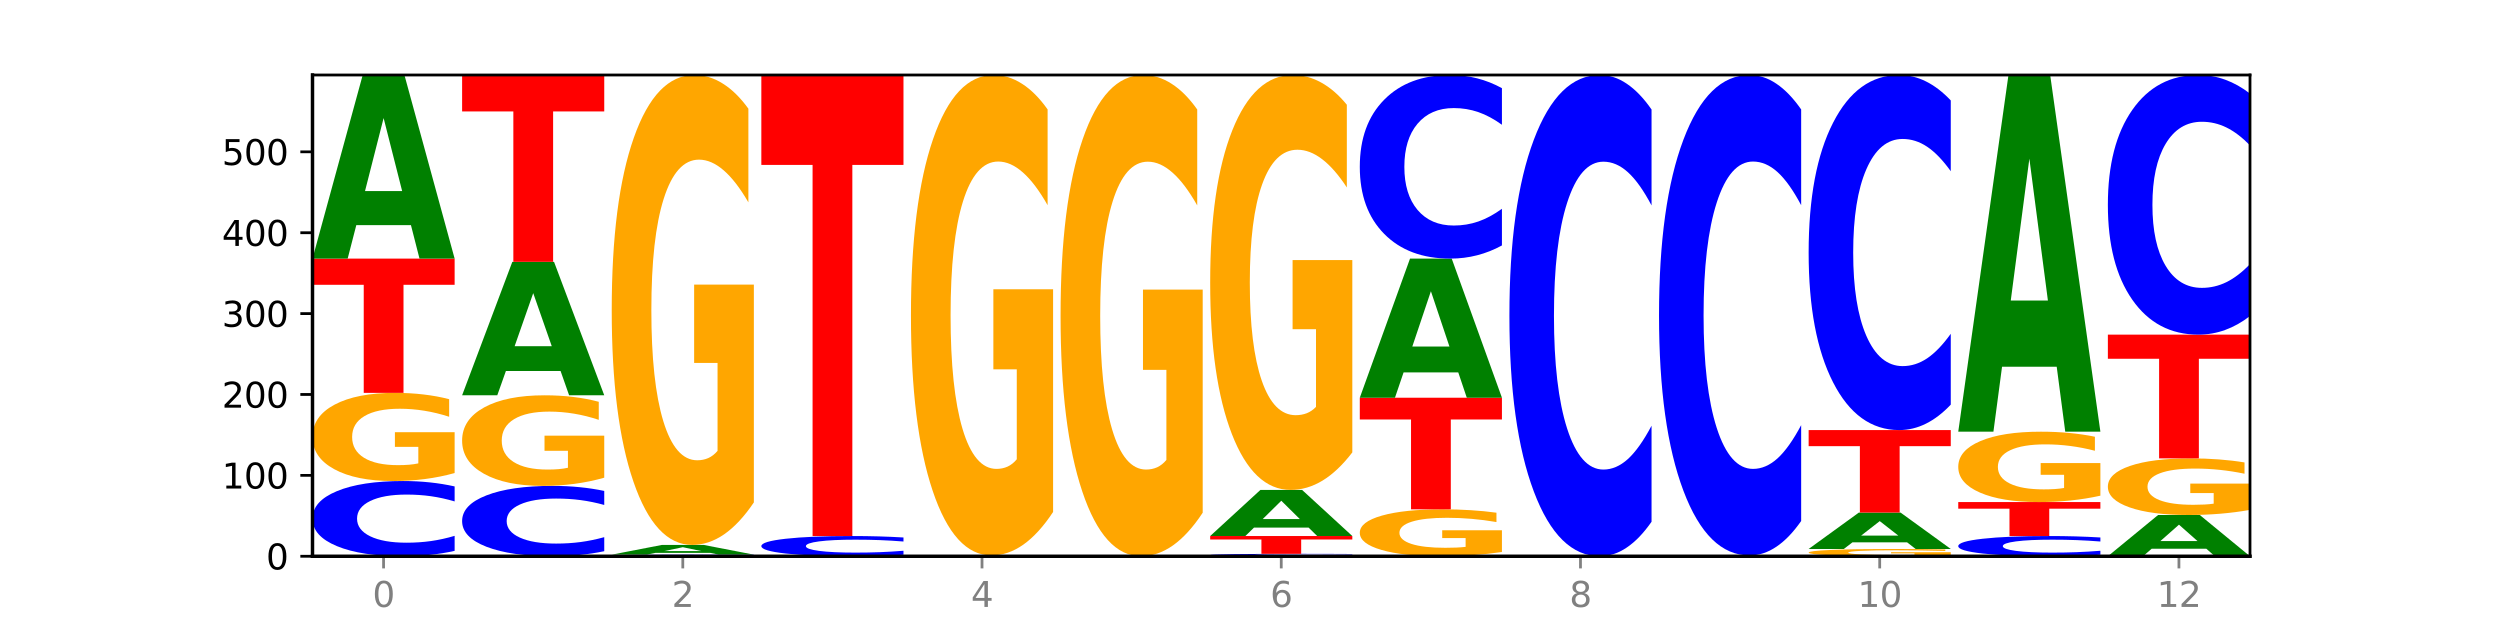 <?xml version="1.0" encoding="utf-8" standalone="no"?>
<!DOCTYPE svg PUBLIC "-//W3C//DTD SVG 1.1//EN"
  "http://www.w3.org/Graphics/SVG/1.1/DTD/svg11.dtd">
<svg xmlns:xlink="http://www.w3.org/1999/xlink" width="720pt" height="180pt" viewBox="0 0 720 180" xmlns="http://www.w3.org/2000/svg" version="1.1">
 <defs>
  <style type="text/css">*{stroke-linejoin: round; stroke-linecap: butt}</style>
 </defs>
 <g id="figure_1">
  <g id="patch_1">
   <path d="M 0 180 
L 720 180 
L 720 0 
L 0 0 
z
" style="fill: #ffffff"/>
  </g>
  <g id="axes_1">
   <g id="patch_2">
    <path d="M 90 160.2 
L 648 160.2 
L 648 21.6 
L 90 21.6 
z
" style="fill: #ffffff"/>
   </g>
   <g id="line2d_1">
    <path d="M 90 160.2 
L 648 160.2 
" clip-path="url(#p7c829b3f1b)" style="fill: none; stroke: #000000; stroke-width: 0.5; stroke-linecap: square"/>
   </g>
   <g id="patch_3">
    <path d="M 130.934 158.647 
Q 127.51 159.417 123.808 159.806 
Q 120.105 160.2 116.073 160.2 
Q 104.047 160.2 97.024 157.282 
Q 90 154.365 90 149.375 
Q 90 144.367 97.024 141.454 
Q 104.047 138.536 116.073 138.536 
Q 120.105 138.536 123.808 138.93 
Q 127.51 139.32 130.934 140.089 
L 130.934 144.408 
Q 127.479 143.387 124.127 142.913 
Q 120.776 142.439 117.073 142.439 
Q 110.431 142.439 106.625 144.287 
Q 102.83 146.131 102.83 149.375 
Q 102.83 152.606 106.625 154.454 
Q 110.431 156.298 117.073 156.298 
Q 120.776 156.298 124.127 155.823 
Q 127.479 155.345 130.934 154.324 
L 130.934 158.647 
z
" clip-path="url(#p7c829b3f1b)" style="fill: #0000ff"/>
   </g>
   <g id="patch_4">
    <path d="M 130.934 136.239 
Q 126.806 137.388 122.366 137.965 
Q 117.926 138.536 113.192 138.536 
Q 102.495 138.536 96.247 135.117 
Q 90 131.697 90 125.849 
Q 90 119.933 96.358 116.539 
Q 102.724 113.146 113.797 113.146 
Q 118.063 113.146 121.971 113.607 
Q 125.889 114.064 129.356 114.966 
L 129.356 120.027 
Q 125.779 118.868 122.237 118.296 
Q 118.696 117.719 115.137 117.719 
Q 108.55 117.719 104.981 119.828 
Q 101.412 121.931 101.412 125.849 
Q 101.412 129.73 104.853 131.849 
Q 108.293 133.963 114.623 133.963 
Q 116.348 133.963 117.825 133.842 
Q 119.302 133.716 120.476 133.454 
L 120.476 128.702 
L 113.733 128.702 
L 113.733 124.47 
L 130.934 124.47 
L 130.934 136.239 
z
" clip-path="url(#p7c829b3f1b)" style="fill: #ffa600"/>
   </g>
   <g id="patch_5">
    <path d="M 90 74.478 
L 130.934 74.478 
L 130.934 82.019 
L 116.208 82.019 
L 116.208 113.146 
L 104.755 113.146 
L 104.755 82.019 
L 90 82.019 
L 90 74.478 
z
" clip-path="url(#p7c829b3f1b)" style="fill: #ff0000"/>
   </g>
   <g id="patch_6">
    <path d="M 118.355 64.845 
L 102.613 64.845 
L 100.127 74.478 
L 90 74.478 
L 104.462 21.6 
L 116.472 21.6 
L 130.934 74.478 
L 120.816 74.478 
L 118.355 64.845 
z
M 105.123 55.031 
L 115.819 55.031 
L 110.48 33.998 
L 105.123 55.031 
z
" clip-path="url(#p7c829b3f1b)" style="fill: #008000"/>
   </g>
   <g id="patch_7">
    <path d="M 174.023 158.747 
Q 170.599 159.467 166.897 159.832 
Q 163.194 160.2 159.161 160.2 
Q 147.136 160.2 140.112 157.471 
Q 133.089 154.741 133.089 150.073 
Q 133.089 145.389 140.112 142.664 
Q 147.136 139.934 159.161 139.934 
Q 163.194 139.934 166.897 140.303 
Q 170.599 140.667 174.023 141.387 
L 174.023 145.427 
Q 170.568 144.472 167.216 144.028 
Q 163.864 143.585 160.162 143.585 
Q 153.52 143.585 149.714 145.314 
Q 145.919 147.038 145.919 150.073 
Q 145.919 153.096 149.714 154.825 
Q 153.52 156.55 160.162 156.55 
Q 163.864 156.55 167.216 156.106 
Q 170.568 155.658 174.023 154.703 
L 174.023 158.747 
z
" clip-path="url(#p7c829b3f1b)" style="fill: #0000ff"/>
   </g>
   <g id="patch_8">
    <path d="M 174.023 137.574 
Q 169.895 138.754 165.455 139.347 
Q 161.014 139.934 156.281 139.934 
Q 145.584 139.934 139.336 136.42 
Q 133.089 132.907 133.089 126.897 
Q 133.089 120.818 139.446 117.332 
Q 145.813 113.845 156.886 113.845 
Q 161.152 113.845 165.06 114.319 
Q 168.977 114.788 172.445 115.715 
L 172.445 120.915 
Q 168.867 119.724 165.326 119.137 
Q 161.785 118.544 158.226 118.544 
Q 151.639 118.544 148.07 120.711 
Q 144.501 122.872 144.501 126.897 
Q 144.501 130.886 147.941 133.063 
Q 151.382 135.235 157.712 135.235 
Q 159.437 135.235 160.914 135.111 
Q 162.391 134.981 163.565 134.712 
L 163.565 129.829 
L 156.822 129.829 
L 156.822 125.48 
L 174.023 125.48 
L 174.023 137.574 
z
" clip-path="url(#p7c829b3f1b)" style="fill: #ffa600"/>
   </g>
   <g id="patch_9">
    <path d="M 161.444 106.843 
L 145.701 106.843 
L 143.216 113.845 
L 133.089 113.845 
L 147.551 75.409 
L 159.561 75.409 
L 174.023 113.845 
L 163.905 113.845 
L 161.444 106.843 
z
M 148.212 99.709 
L 158.908 99.709 
L 153.569 84.421 
L 148.212 99.709 
z
" clip-path="url(#p7c829b3f1b)" style="fill: #008000"/>
   </g>
   <g id="patch_10">
    <path d="M 133.089 21.6 
L 174.023 21.6 
L 174.023 32.094 
L 159.296 32.094 
L 159.296 75.409 
L 147.844 75.409 
L 147.844 32.094 
L 133.089 32.094 
L 133.089 21.6 
z
" clip-path="url(#p7c829b3f1b)" style="fill: #ff0000"/>
   </g>
   <g id="patch_11">
    <path d="M 217.112 160.167 
Q 213.688 160.183 209.985 160.192 
Q 206.283 160.2 202.25 160.2 
Q 190.225 160.2 183.201 160.137 
Q 176.178 160.075 176.178 159.967 
Q 176.178 159.86 183.201 159.797 
Q 190.225 159.734 202.25 159.734 
Q 206.283 159.734 209.985 159.743 
Q 213.688 159.751 217.112 159.768 
L 217.112 159.86 
Q 213.657 159.838 210.305 159.828 
Q 206.953 159.818 203.251 159.818 
Q 196.609 159.818 192.803 159.858 
Q 189.008 159.897 189.008 159.967 
Q 189.008 160.037 192.803 160.076 
Q 196.609 160.116 203.251 160.116 
Q 206.953 160.116 210.305 160.106 
Q 213.657 160.096 217.112 160.074 
L 217.112 160.167 
z
" clip-path="url(#p7c829b3f1b)" style="fill: #0000ff"/>
   </g>
   <g id="patch_12">
    <path d="M 204.533 159.225 
L 188.79 159.225 
L 186.304 159.734 
L 176.178 159.734 
L 190.64 156.939 
L 202.65 156.939 
L 217.112 159.734 
L 206.993 159.734 
L 204.533 159.225 
z
M 191.301 158.706 
L 201.997 158.706 
L 196.657 157.594 
L 191.301 158.706 
z
" clip-path="url(#p7c829b3f1b)" style="fill: #008000"/>
   </g>
   <g id="patch_13">
    <path d="M 217.112 144.694 
Q 212.984 150.816 208.543 153.892 
Q 204.103 156.939 199.369 156.939 
Q 188.673 156.939 182.425 138.711 
Q 176.178 120.483 176.178 89.311 
Q 176.178 57.776 182.535 39.688 
Q 188.902 21.6 199.975 21.6 
Q 204.241 21.6 208.149 24.06 
Q 212.066 26.492 215.534 31.301 
L 215.534 58.279 
Q 211.956 52.101 208.415 49.054 
Q 204.874 45.978 201.314 45.978 
Q 194.727 45.978 191.159 57.217 
Q 187.59 68.428 187.59 89.311 
Q 187.59 109.999 191.03 121.294 
Q 194.471 132.561 200.801 132.561 
Q 202.525 132.561 204.002 131.917 
Q 205.479 131.247 206.654 129.849 
L 206.654 104.52 
L 199.911 104.52 
L 199.911 81.959 
L 217.112 81.959 
L 217.112 144.694 
z
" clip-path="url(#p7c829b3f1b)" style="fill: #ffa600"/>
   </g>
   <g id="patch_14">
    <path d="M 260.201 159.783 
Q 256.777 159.989 253.074 160.094 
Q 249.372 160.2 245.339 160.2 
Q 233.313 160.2 226.29 159.416 
Q 219.266 158.631 219.266 157.29 
Q 219.266 155.944 226.29 155.161 
Q 233.313 154.376 245.339 154.376 
Q 249.372 154.376 253.074 154.482 
Q 256.777 154.587 260.201 154.794 
L 260.201 155.955 
Q 256.746 155.68 253.394 155.553 
Q 250.042 155.425 246.339 155.425 
Q 239.697 155.425 235.892 155.922 
Q 232.096 156.418 232.096 157.29 
Q 232.096 158.159 235.892 158.655 
Q 239.697 159.151 246.339 159.151 
Q 250.042 159.151 253.394 159.024 
Q 256.746 158.895 260.201 158.621 
L 260.201 159.783 
z
" clip-path="url(#p7c829b3f1b)" style="fill: #0000ff"/>
   </g>
   <g id="patch_15">
    <path d="M 219.266 21.6 
L 260.201 21.6 
L 260.201 47.495 
L 245.474 47.495 
L 245.474 154.376 
L 234.022 154.376 
L 234.022 47.495 
L 219.266 47.495 
L 219.266 21.6 
z
" clip-path="url(#p7c829b3f1b)" style="fill: #ff0000"/>
   </g>
   <g id="patch_16">
    <path d="M 290.71 160.158 
L 274.968 160.158 
L 272.482 160.2 
L 262.355 160.2 
L 276.817 159.967 
L 288.827 159.967 
L 303.29 160.2 
L 293.171 160.2 
L 290.71 160.158 
z
M 277.479 160.114 
L 288.175 160.114 
L 282.835 160.022 
L 277.479 160.114 
z
" clip-path="url(#p7c829b3f1b)" style="fill: #008000"/>
   </g>
   <g id="patch_17">
    <path d="M 303.29 147.448 
Q 299.161 153.708 294.721 156.852 
Q 290.281 159.967 285.547 159.967 
Q 274.85 159.967 268.603 141.331 
Q 262.355 122.696 262.355 90.826 
Q 262.355 58.586 268.713 40.093 
Q 275.08 21.6 286.153 21.6 
Q 290.418 21.6 294.327 24.115 
Q 298.244 26.602 301.712 31.518 
L 301.712 59.1 
Q 298.134 52.783 294.593 49.668 
Q 291.051 46.524 287.492 46.524 
Q 280.905 46.524 277.336 58.014 
Q 273.768 69.475 273.768 90.826 
Q 273.768 111.977 277.208 123.525 
Q 280.648 135.043 286.978 135.043 
Q 288.703 135.043 290.18 134.386 
Q 291.657 133.7 292.831 132.271 
L 292.831 106.375 
L 286.088 106.375 
L 286.088 83.309 
L 303.29 83.309 
L 303.29 147.448 
z
" clip-path="url(#p7c829b3f1b)" style="fill: #ffa600"/>
   </g>
   <g id="patch_18">
    <path d="M 346.378 147.66 
Q 342.25 153.93 337.81 157.079 
Q 333.37 160.2 328.636 160.2 
Q 317.939 160.2 311.692 141.533 
Q 305.444 122.866 305.444 90.943 
Q 305.444 58.648 311.802 40.124 
Q 318.168 21.6 329.241 21.6 
Q 333.507 21.6 337.415 24.119 
Q 341.333 26.61 344.8 31.535 
L 344.8 59.163 
Q 341.223 52.836 337.681 49.715 
Q 334.14 46.566 330.581 46.566 
Q 323.994 46.566 320.425 58.075 
Q 316.856 69.556 316.856 90.943 
Q 316.856 112.129 320.297 123.696 
Q 323.737 135.234 330.067 135.234 
Q 331.792 135.234 333.269 134.576 
Q 334.746 133.889 335.92 132.457 
L 335.92 106.518 
L 329.177 106.518 
L 329.177 83.413 
L 346.378 83.413 
L 346.378 147.66 
z
" clip-path="url(#p7c829b3f1b)" style="fill: #ffa600"/>
   </g>
   <g id="patch_19">
    <path d="M 389.467 160.15 
Q 386.043 160.175 382.341 160.187 
Q 378.638 160.2 374.605 160.2 
Q 362.58 160.2 355.556 160.106 
Q 348.533 160.012 348.533 159.851 
Q 348.533 159.689 355.556 159.595 
Q 362.58 159.501 374.605 159.501 
Q 378.638 159.501 382.341 159.514 
Q 386.043 159.526 389.467 159.551 
L 389.467 159.691 
Q 386.012 159.658 382.66 159.642 
Q 379.308 159.627 375.606 159.627 
Q 368.964 159.627 365.158 159.687 
Q 361.363 159.746 361.363 159.851 
Q 361.363 159.955 365.158 160.015 
Q 368.964 160.074 375.606 160.074 
Q 379.308 160.074 382.66 160.059 
Q 386.012 160.043 389.467 160.01 
L 389.467 160.15 
z
" clip-path="url(#p7c829b3f1b)" style="fill: #0000ff"/>
   </g>
   <g id="patch_20">
    <path d="M 348.533 154.376 
L 389.467 154.376 
L 389.467 155.376 
L 374.74 155.376 
L 374.74 159.501 
L 363.288 159.501 
L 363.288 155.376 
L 348.533 155.376 
L 348.533 154.376 
z
" clip-path="url(#p7c829b3f1b)" style="fill: #ff0000"/>
   </g>
   <g id="patch_21">
    <path d="M 376.888 151.958 
L 361.145 151.958 
L 358.66 154.376 
L 348.533 154.376 
L 362.995 141.099 
L 375.005 141.099 
L 389.467 154.376 
L 379.349 154.376 
L 376.888 151.958 
z
M 363.656 149.493 
L 374.352 149.493 
L 369.013 144.212 
L 363.656 149.493 
z
" clip-path="url(#p7c829b3f1b)" style="fill: #008000"/>
   </g>
   <g id="patch_22">
    <path d="M 389.467 130.287 
Q 385.339 135.693 380.899 138.408 
Q 376.458 141.099 371.725 141.099 
Q 361.028 141.099 354.78 125.004 
Q 348.533 108.91 348.533 81.386 
Q 348.533 53.542 354.89 37.571 
Q 361.257 21.6 372.33 21.6 
Q 376.596 21.6 380.504 23.772 
Q 384.421 25.92 387.889 30.166 
L 387.889 53.986 
Q 384.311 48.531 380.77 45.84 
Q 377.229 43.125 373.67 43.125 
Q 367.083 43.125 363.514 53.048 
Q 359.945 62.947 359.945 81.386 
Q 359.945 99.653 363.386 109.626 
Q 366.826 119.574 373.156 119.574 
Q 374.881 119.574 376.358 119.006 
Q 377.835 118.414 379.009 117.179 
L 379.009 94.815 
L 372.266 94.815 
L 372.266 74.894 
L 389.467 74.894 
L 389.467 130.287 
z
" clip-path="url(#p7c829b3f1b)" style="fill: #ffa600"/>
   </g>
   <g id="patch_23">
    <path d="M 432.556 158.978 
Q 428.428 159.589 423.987 159.896 
Q 419.547 160.2 414.813 160.2 
Q 404.117 160.2 397.869 158.38 
Q 391.622 156.561 391.622 153.449 
Q 391.622 150.301 397.979 148.495 
Q 404.346 146.689 415.419 146.689 
Q 419.685 146.689 423.593 146.935 
Q 427.51 147.178 430.978 147.658 
L 430.978 150.351 
Q 427.4 149.734 423.859 149.43 
Q 420.318 149.123 416.758 149.123 
Q 410.171 149.123 406.603 150.245 
Q 403.034 151.364 403.034 153.449 
Q 403.034 155.514 406.474 156.642 
Q 409.915 157.766 416.245 157.766 
Q 417.969 157.766 419.446 157.702 
Q 420.923 157.635 422.098 157.496 
L 422.098 154.967 
L 415.355 154.967 
L 415.355 152.715 
L 432.556 152.715 
L 432.556 158.978 
z
" clip-path="url(#p7c829b3f1b)" style="fill: #ffa600"/>
   </g>
   <g id="patch_24">
    <path d="M 391.622 114.544 
L 432.556 114.544 
L 432.556 120.813 
L 417.829 120.813 
L 417.829 146.689 
L 406.377 146.689 
L 406.377 120.813 
L 391.622 120.813 
L 391.622 114.544 
z
" clip-path="url(#p7c829b3f1b)" style="fill: #ff0000"/>
   </g>
   <g id="patch_25">
    <path d="M 419.977 107.245 
L 404.234 107.245 
L 401.749 114.544 
L 391.622 114.544 
L 406.084 74.478 
L 418.094 74.478 
L 432.556 114.544 
L 422.437 114.544 
L 419.977 107.245 
z
M 406.745 99.809 
L 417.441 99.809 
L 412.101 83.872 
L 406.745 99.809 
z
" clip-path="url(#p7c829b3f1b)" style="fill: #008000"/>
   </g>
   <g id="patch_26">
    <path d="M 432.556 70.687 
Q 429.132 72.566 425.429 73.516 
Q 421.727 74.478 417.694 74.478 
Q 405.669 74.478 398.645 67.356 
Q 391.622 60.234 391.622 48.055 
Q 391.622 35.833 398.645 28.722 
Q 405.669 21.6 417.694 21.6 
Q 421.727 21.6 425.429 22.561 
Q 429.132 23.512 432.556 25.39 
L 432.556 35.931 
Q 429.101 33.44 425.749 32.283 
Q 422.397 31.125 418.695 31.125 
Q 412.053 31.125 408.247 35.636 
Q 404.452 40.136 404.452 48.055 
Q 404.452 55.942 408.247 60.453 
Q 412.053 64.953 418.695 64.953 
Q 422.397 64.953 425.749 63.795 
Q 429.101 62.626 432.556 60.136 
L 432.556 70.687 
z
" clip-path="url(#p7c829b3f1b)" style="fill: #0000ff"/>
   </g>
   <g id="patch_27">
    <path d="M 475.645 150.265 
Q 472.221 155.19 468.518 157.681 
Q 464.816 160.2 460.783 160.2 
Q 448.757 160.2 441.734 141.533 
Q 434.71 122.866 434.71 90.943 
Q 434.71 58.905 441.734 40.267 
Q 448.757 21.6 460.783 21.6 
Q 464.816 21.6 468.518 24.119 
Q 472.221 26.61 475.645 31.535 
L 475.645 59.163 
Q 472.19 52.635 468.838 49.601 
Q 465.486 46.566 461.783 46.566 
Q 455.142 46.566 451.336 58.39 
Q 447.54 70.186 447.54 90.943 
Q 447.54 111.614 451.336 123.439 
Q 455.142 135.234 461.783 135.234 
Q 465.486 135.234 468.838 132.199 
Q 472.19 129.136 475.645 122.608 
L 475.645 150.265 
z
" clip-path="url(#p7c829b3f1b)" style="fill: #0000ff"/>
   </g>
   <g id="patch_28">
    <path d="M 506.154 160.158 
L 490.412 160.158 
L 487.926 160.2 
L 477.799 160.2 
L 492.261 159.967 
L 504.271 159.967 
L 518.734 160.2 
L 508.615 160.2 
L 506.154 160.158 
z
M 492.923 160.114 
L 503.619 160.114 
L 498.279 160.022 
L 492.923 160.114 
z
" clip-path="url(#p7c829b3f1b)" style="fill: #008000"/>
   </g>
   <g id="patch_29">
    <path d="M 518.734 150.049 
Q 515.31 154.965 511.607 157.452 
Q 507.904 159.967 503.872 159.967 
Q 491.846 159.967 484.823 141.331 
Q 477.799 122.696 477.799 90.826 
Q 477.799 58.843 484.823 40.236 
Q 491.846 21.6 503.872 21.6 
Q 507.904 21.6 511.607 24.115 
Q 515.31 26.602 518.734 31.518 
L 518.734 59.1 
Q 515.279 52.583 511.927 49.554 
Q 508.575 46.524 504.872 46.524 
Q 498.23 46.524 494.425 58.328 
Q 490.629 70.104 490.629 90.826 
Q 490.629 111.463 494.425 123.267 
Q 498.23 135.043 504.872 135.043 
Q 508.575 135.043 511.927 132.014 
Q 515.279 128.955 518.734 122.438 
L 518.734 150.049 
z
" clip-path="url(#p7c829b3f1b)" style="fill: #0000ff"/>
   </g>
   <g id="patch_30">
    <path d="M 561.822 160.01 
Q 557.694 160.105 553.254 160.153 
Q 548.814 160.2 544.08 160.2 
Q 533.383 160.2 527.136 159.918 
Q 520.888 159.635 520.888 159.152 
Q 520.888 158.664 527.246 158.384 
Q 533.612 158.104 544.685 158.104 
Q 548.951 158.104 552.859 158.142 
Q 556.777 158.179 560.244 158.254 
L 560.244 158.672 
Q 556.667 158.576 553.125 158.529 
Q 549.584 158.481 546.025 158.481 
Q 539.438 158.481 535.869 158.655 
Q 532.3 158.829 532.3 159.152 
Q 532.3 159.473 535.741 159.648 
Q 539.181 159.822 545.511 159.822 
Q 547.236 159.822 548.713 159.812 
Q 550.19 159.802 551.364 159.78 
L 551.364 159.388 
L 544.621 159.388 
L 544.621 159.039 
L 561.822 159.039 
L 561.822 160.01 
z
" clip-path="url(#p7c829b3f1b)" style="fill: #ffa600"/>
   </g>
   <g id="patch_31">
    <path d="M 549.243 156.194 
L 533.501 156.194 
L 531.015 158.104 
L 520.888 158.104 
L 535.35 147.621 
L 547.36 147.621 
L 561.822 158.104 
L 551.704 158.104 
L 549.243 156.194 
z
M 536.011 154.248 
L 546.707 154.248 
L 541.368 150.079 
L 536.011 154.248 
z
" clip-path="url(#p7c829b3f1b)" style="fill: #008000"/>
   </g>
   <g id="patch_32">
    <path d="M 520.888 123.861 
L 561.822 123.861 
L 561.822 128.495 
L 547.096 128.495 
L 547.096 147.621 
L 535.643 147.621 
L 535.643 128.495 
L 520.888 128.495 
L 520.888 123.861 
z
" clip-path="url(#p7c829b3f1b)" style="fill: #ff0000"/>
   </g>
   <g id="patch_33">
    <path d="M 561.822 116.531 
Q 558.398 120.164 554.696 122.002 
Q 550.993 123.861 546.961 123.861 
Q 534.935 123.861 527.912 110.088 
Q 520.888 96.316 520.888 72.762 
Q 520.888 49.125 527.912 35.373 
Q 534.935 21.6 546.961 21.6 
Q 550.993 21.6 554.696 23.459 
Q 558.398 25.297 561.822 28.93 
L 561.822 49.315 
Q 558.367 44.498 555.015 42.259 
Q 551.664 40.02 547.961 40.02 
Q 541.319 40.02 537.513 48.744 
Q 533.718 57.447 533.718 72.762 
Q 533.718 88.014 537.513 96.738 
Q 541.319 105.441 547.961 105.441 
Q 551.664 105.441 555.015 103.202 
Q 558.367 100.942 561.822 96.125 
L 561.822 116.531 
z
" clip-path="url(#p7c829b3f1b)" style="fill: #0000ff"/>
   </g>
   <g id="patch_34">
    <path d="M 604.911 159.783 
Q 601.487 159.989 597.785 160.094 
Q 594.082 160.2 590.049 160.2 
Q 578.024 160.2 571 159.416 
Q 563.977 158.631 563.977 157.29 
Q 563.977 155.944 571 155.161 
Q 578.024 154.376 590.049 154.376 
Q 594.082 154.376 597.785 154.482 
Q 601.487 154.587 604.911 154.794 
L 604.911 155.955 
Q 601.456 155.68 598.104 155.553 
Q 594.752 155.425 591.05 155.425 
Q 584.408 155.425 580.602 155.922 
Q 576.807 156.418 576.807 157.29 
Q 576.807 158.159 580.602 158.655 
Q 584.408 159.151 591.05 159.151 
Q 594.752 159.151 598.104 159.024 
Q 601.456 158.895 604.911 158.621 
L 604.911 159.783 
z
" clip-path="url(#p7c829b3f1b)" style="fill: #0000ff"/>
   </g>
   <g id="patch_35">
    <path d="M 563.977 144.593 
L 604.911 144.593 
L 604.911 146.501 
L 590.184 146.501 
L 590.184 154.376 
L 578.732 154.376 
L 578.732 146.501 
L 563.977 146.501 
L 563.977 144.593 
z
" clip-path="url(#p7c829b3f1b)" style="fill: #ff0000"/>
   </g>
   <g id="patch_36">
    <path d="M 604.911 142.759 
Q 600.783 143.676 596.343 144.137 
Q 591.902 144.593 587.169 144.593 
Q 576.472 144.593 570.224 141.863 
Q 563.977 139.134 563.977 134.466 
Q 563.977 129.744 570.334 127.036 
Q 576.701 124.327 587.774 124.327 
Q 592.04 124.327 595.948 124.695 
Q 599.865 125.06 603.333 125.78 
L 603.333 129.819 
Q 599.755 128.894 596.214 128.438 
Q 592.673 127.978 589.114 127.978 
Q 582.527 127.978 578.958 129.66 
Q 575.389 131.339 575.389 134.466 
Q 575.389 137.564 578.83 139.255 
Q 582.27 140.942 588.6 140.942 
Q 590.325 140.942 591.802 140.846 
Q 593.279 140.746 594.453 140.536 
L 594.453 136.744 
L 587.71 136.744 
L 587.71 133.365 
L 604.911 133.365 
L 604.911 142.759 
z
" clip-path="url(#p7c829b3f1b)" style="fill: #ffa600"/>
   </g>
   <g id="patch_37">
    <path d="M 592.332 105.613 
L 576.589 105.613 
L 574.104 124.327 
L 563.977 124.327 
L 578.439 21.6 
L 590.449 21.6 
L 604.911 124.327 
L 594.793 124.327 
L 592.332 105.613 
z
M 579.1 86.547 
L 589.796 86.547 
L 584.457 45.686 
L 579.1 86.547 
z
" clip-path="url(#p7c829b3f1b)" style="fill: #008000"/>
   </g>
   <g id="patch_38">
    <path d="M 635.421 158.036 
L 619.678 158.036 
L 617.193 160.2 
L 607.066 160.2 
L 621.528 148.32 
L 633.538 148.32 
L 648 160.2 
L 637.881 160.2 
L 635.421 158.036 
z
M 622.189 155.831 
L 632.885 155.831 
L 627.545 151.105 
L 622.189 155.831 
z
" clip-path="url(#p7c829b3f1b)" style="fill: #008000"/>
   </g>
   <g id="patch_39">
    <path d="M 648 146.845 
Q 643.872 147.582 639.431 147.953 
Q 634.991 148.32 630.257 148.32 
Q 619.561 148.32 613.313 146.124 
Q 607.066 143.928 607.066 140.172 
Q 607.066 136.373 613.423 134.193 
Q 619.79 132.014 630.863 132.014 
Q 635.129 132.014 639.037 132.311 
Q 642.954 132.604 646.422 133.183 
L 646.422 136.433 
Q 642.844 135.689 639.303 135.322 
Q 635.762 134.951 632.202 134.951 
Q 625.615 134.951 622.047 136.305 
Q 618.478 137.656 618.478 140.172 
Q 618.478 142.665 621.918 144.025 
Q 625.359 145.383 631.689 145.383 
Q 633.413 145.383 634.89 145.305 
Q 636.367 145.225 637.542 145.056 
L 637.542 142.004 
L 630.799 142.004 
L 630.799 139.286 
L 648 139.286 
L 648 146.845 
z
" clip-path="url(#p7c829b3f1b)" style="fill: #ffa600"/>
   </g>
   <g id="patch_40">
    <path d="M 607.066 96.374 
L 648 96.374 
L 648 103.325 
L 633.273 103.325 
L 633.273 132.014 
L 621.821 132.014 
L 621.821 103.325 
L 607.066 103.325 
L 607.066 96.374 
z
" clip-path="url(#p7c829b3f1b)" style="fill: #ff0000"/>
   </g>
   <g id="patch_41">
    <path d="M 648 91.014 
Q 644.576 93.671 640.873 95.015 
Q 637.171 96.374 633.138 96.374 
Q 621.113 96.374 614.089 86.303 
Q 607.066 76.233 607.066 59.01 
Q 607.066 41.726 614.089 31.671 
Q 621.113 21.6 633.138 21.6 
Q 637.171 21.6 640.873 22.959 
Q 644.576 24.303 648 26.96 
L 648 41.865 
Q 644.545 38.343 641.193 36.706 
Q 637.841 35.069 634.139 35.069 
Q 627.497 35.069 623.691 41.448 
Q 619.896 47.812 619.896 59.01 
Q 619.896 70.162 623.691 76.541 
Q 627.497 82.905 634.139 82.905 
Q 637.841 82.905 641.193 81.268 
Q 644.545 79.615 648 76.094 
L 648 91.014 
z
" clip-path="url(#p7c829b3f1b)" style="fill: #0000ff"/>
   </g>
   <g id="matplotlib.axis_1">
    <g id="xtick_1">
     <g id="line2d_2">
      <defs>
       <path id="m64f46aee7b" d="M 0 0 
L 0 3.5 
" style="stroke: #808080; stroke-width: 0.8"/>
      </defs>
      <g>
       <use xlink:href="#m64f46aee7b" x="110.467" y="160.2" style="fill: #808080; stroke: #808080; stroke-width: 0.8"/>
      </g>
     </g>
     <g id="text_1">
      <!-- 0 -->
      <g style="fill: #808080" transform="translate(107.286 174.798) scale(0.1 -0.1)">
       <defs>
        <path id="DejaVuSans-30" d="M 2034 4250 
Q 1547 4250 1301 3770 
Q 1056 3291 1056 2328 
Q 1056 1369 1301 889 
Q 1547 409 2034 409 
Q 2525 409 2770 889 
Q 3016 1369 3016 2328 
Q 3016 3291 2770 3770 
Q 2525 4250 2034 4250 
z
M 2034 4750 
Q 2819 4750 3233 4129 
Q 3647 3509 3647 2328 
Q 3647 1150 3233 529 
Q 2819 -91 2034 -91 
Q 1250 -91 836 529 
Q 422 1150 422 2328 
Q 422 3509 836 4129 
Q 1250 4750 2034 4750 
z
" transform="scale(0.016)"/>
       </defs>
       <use xlink:href="#DejaVuSans-30"/>
      </g>
     </g>
    </g>
    <g id="xtick_2">
     <g id="line2d_3">
      <g>
       <use xlink:href="#m64f46aee7b" x="196.645" y="160.2" style="fill: #808080; stroke: #808080; stroke-width: 0.8"/>
      </g>
     </g>
     <g id="text_2">
      <!-- 2 -->
      <g style="fill: #808080" transform="translate(193.464 174.798) scale(0.1 -0.1)">
       <defs>
        <path id="DejaVuSans-32" d="M 1228 531 
L 3431 531 
L 3431 0 
L 469 0 
L 469 531 
Q 828 903 1448 1529 
Q 2069 2156 2228 2338 
Q 2531 2678 2651 2914 
Q 2772 3150 2772 3378 
Q 2772 3750 2511 3984 
Q 2250 4219 1831 4219 
Q 1534 4219 1204 4116 
Q 875 4013 500 3803 
L 500 4441 
Q 881 4594 1212 4672 
Q 1544 4750 1819 4750 
Q 2544 4750 2975 4387 
Q 3406 4025 3406 3419 
Q 3406 3131 3298 2873 
Q 3191 2616 2906 2266 
Q 2828 2175 2409 1742 
Q 1991 1309 1228 531 
z
" transform="scale(0.016)"/>
       </defs>
       <use xlink:href="#DejaVuSans-32"/>
      </g>
     </g>
    </g>
    <g id="xtick_3">
     <g id="line2d_4">
      <g>
       <use xlink:href="#m64f46aee7b" x="282.822" y="160.2" style="fill: #808080; stroke: #808080; stroke-width: 0.8"/>
      </g>
     </g>
     <g id="text_3">
      <!-- 4 -->
      <g style="fill: #808080" transform="translate(279.641 174.798) scale(0.1 -0.1)">
       <defs>
        <path id="DejaVuSans-34" d="M 2419 4116 
L 825 1625 
L 2419 1625 
L 2419 4116 
z
M 2253 4666 
L 3047 4666 
L 3047 1625 
L 3713 1625 
L 3713 1100 
L 3047 1100 
L 3047 0 
L 2419 0 
L 2419 1100 
L 313 1100 
L 313 1709 
L 2253 4666 
z
" transform="scale(0.016)"/>
       </defs>
       <use xlink:href="#DejaVuSans-34"/>
      </g>
     </g>
    </g>
    <g id="xtick_4">
     <g id="line2d_5">
      <g>
       <use xlink:href="#m64f46aee7b" x="369" y="160.2" style="fill: #808080; stroke: #808080; stroke-width: 0.8"/>
      </g>
     </g>
     <g id="text_4">
      <!-- 6 -->
      <g style="fill: #808080" transform="translate(365.819 174.798) scale(0.1 -0.1)">
       <defs>
        <path id="DejaVuSans-36" d="M 2113 2584 
Q 1688 2584 1439 2293 
Q 1191 2003 1191 1497 
Q 1191 994 1439 701 
Q 1688 409 2113 409 
Q 2538 409 2786 701 
Q 3034 994 3034 1497 
Q 3034 2003 2786 2293 
Q 2538 2584 2113 2584 
z
M 3366 4563 
L 3366 3988 
Q 3128 4100 2886 4159 
Q 2644 4219 2406 4219 
Q 1781 4219 1451 3797 
Q 1122 3375 1075 2522 
Q 1259 2794 1537 2939 
Q 1816 3084 2150 3084 
Q 2853 3084 3261 2657 
Q 3669 2231 3669 1497 
Q 3669 778 3244 343 
Q 2819 -91 2113 -91 
Q 1303 -91 875 529 
Q 447 1150 447 2328 
Q 447 3434 972 4092 
Q 1497 4750 2381 4750 
Q 2619 4750 2861 4703 
Q 3103 4656 3366 4563 
z
" transform="scale(0.016)"/>
       </defs>
       <use xlink:href="#DejaVuSans-36"/>
      </g>
     </g>
    </g>
    <g id="xtick_5">
     <g id="line2d_6">
      <g>
       <use xlink:href="#m64f46aee7b" x="455.178" y="160.2" style="fill: #808080; stroke: #808080; stroke-width: 0.8"/>
      </g>
     </g>
     <g id="text_5">
      <!-- 8 -->
      <g style="fill: #808080" transform="translate(451.996 174.798) scale(0.1 -0.1)">
       <defs>
        <path id="DejaVuSans-38" d="M 2034 2216 
Q 1584 2216 1326 1975 
Q 1069 1734 1069 1313 
Q 1069 891 1326 650 
Q 1584 409 2034 409 
Q 2484 409 2743 651 
Q 3003 894 3003 1313 
Q 3003 1734 2745 1975 
Q 2488 2216 2034 2216 
z
M 1403 2484 
Q 997 2584 770 2862 
Q 544 3141 544 3541 
Q 544 4100 942 4425 
Q 1341 4750 2034 4750 
Q 2731 4750 3128 4425 
Q 3525 4100 3525 3541 
Q 3525 3141 3298 2862 
Q 3072 2584 2669 2484 
Q 3125 2378 3379 2068 
Q 3634 1759 3634 1313 
Q 3634 634 3220 271 
Q 2806 -91 2034 -91 
Q 1263 -91 848 271 
Q 434 634 434 1313 
Q 434 1759 690 2068 
Q 947 2378 1403 2484 
z
M 1172 3481 
Q 1172 3119 1398 2916 
Q 1625 2713 2034 2713 
Q 2441 2713 2670 2916 
Q 2900 3119 2900 3481 
Q 2900 3844 2670 4047 
Q 2441 4250 2034 4250 
Q 1625 4250 1398 4047 
Q 1172 3844 1172 3481 
z
" transform="scale(0.016)"/>
       </defs>
       <use xlink:href="#DejaVuSans-38"/>
      </g>
     </g>
    </g>
    <g id="xtick_6">
     <g id="line2d_7">
      <g>
       <use xlink:href="#m64f46aee7b" x="541.355" y="160.2" style="fill: #808080; stroke: #808080; stroke-width: 0.8"/>
      </g>
     </g>
     <g id="text_6">
      <!-- 10 -->
      <g style="fill: #808080" transform="translate(534.993 174.798) scale(0.1 -0.1)">
       <defs>
        <path id="DejaVuSans-31" d="M 794 531 
L 1825 531 
L 1825 4091 
L 703 3866 
L 703 4441 
L 1819 4666 
L 2450 4666 
L 2450 531 
L 3481 531 
L 3481 0 
L 794 0 
L 794 531 
z
" transform="scale(0.016)"/>
       </defs>
       <use xlink:href="#DejaVuSans-31"/>
       <use xlink:href="#DejaVuSans-30" x="63.623"/>
      </g>
     </g>
    </g>
    <g id="xtick_7">
     <g id="line2d_8">
      <g>
       <use xlink:href="#m64f46aee7b" x="627.533" y="160.2" style="fill: #808080; stroke: #808080; stroke-width: 0.8"/>
      </g>
     </g>
     <g id="text_7">
      <!-- 12 -->
      <g style="fill: #808080" transform="translate(621.17 174.798) scale(0.1 -0.1)">
       <use xlink:href="#DejaVuSans-31"/>
       <use xlink:href="#DejaVuSans-32" x="63.623"/>
      </g>
     </g>
    </g>
   </g>
   <g id="matplotlib.axis_2">
    <g id="ytick_1">
     <g id="line2d_9">
      <defs>
       <path id="ma24922498e" d="M 0 0 
L -3.5 0 
" style="stroke: #000000; stroke-width: 0.8"/>
      </defs>
      <g>
       <use xlink:href="#ma24922498e" x="90" y="160.2" style="stroke: #000000; stroke-width: 0.8"/>
      </g>
     </g>
     <g id="text_8">
      <!-- 0 -->
      <g transform="translate(76.638 163.999) scale(0.1 -0.1)">
       <use xlink:href="#DejaVuSans-30"/>
      </g>
     </g>
    </g>
    <g id="ytick_2">
     <g id="line2d_10">
      <g>
       <use xlink:href="#ma24922498e" x="90" y="136.906" style="stroke: #000000; stroke-width: 0.8"/>
      </g>
     </g>
     <g id="text_9">
      <!-- 100 -->
      <g transform="translate(63.913 140.705) scale(0.1 -0.1)">
       <use xlink:href="#DejaVuSans-31"/>
       <use xlink:href="#DejaVuSans-30" x="63.623"/>
       <use xlink:href="#DejaVuSans-30" x="127.246"/>
      </g>
     </g>
    </g>
    <g id="ytick_3">
     <g id="line2d_11">
      <g>
       <use xlink:href="#ma24922498e" x="90" y="113.612" style="stroke: #000000; stroke-width: 0.8"/>
      </g>
     </g>
     <g id="text_10">
      <!-- 200 -->
      <g transform="translate(63.913 117.411) scale(0.1 -0.1)">
       <use xlink:href="#DejaVuSans-32"/>
       <use xlink:href="#DejaVuSans-30" x="63.623"/>
       <use xlink:href="#DejaVuSans-30" x="127.246"/>
      </g>
     </g>
    </g>
    <g id="ytick_4">
     <g id="line2d_12">
      <g>
       <use xlink:href="#ma24922498e" x="90" y="90.318" style="stroke: #000000; stroke-width: 0.8"/>
      </g>
     </g>
     <g id="text_11">
      <!-- 300 -->
      <g transform="translate(63.913 94.117) scale(0.1 -0.1)">
       <defs>
        <path id="DejaVuSans-33" d="M 2597 2516 
Q 3050 2419 3304 2112 
Q 3559 1806 3559 1356 
Q 3559 666 3084 287 
Q 2609 -91 1734 -91 
Q 1441 -91 1130 -33 
Q 819 25 488 141 
L 488 750 
Q 750 597 1062 519 
Q 1375 441 1716 441 
Q 2309 441 2620 675 
Q 2931 909 2931 1356 
Q 2931 1769 2642 2001 
Q 2353 2234 1838 2234 
L 1294 2234 
L 1294 2753 
L 1863 2753 
Q 2328 2753 2575 2939 
Q 2822 3125 2822 3475 
Q 2822 3834 2567 4026 
Q 2313 4219 1838 4219 
Q 1578 4219 1281 4162 
Q 984 4106 628 3988 
L 628 4550 
Q 988 4650 1302 4700 
Q 1616 4750 1894 4750 
Q 2613 4750 3031 4423 
Q 3450 4097 3450 3541 
Q 3450 3153 3228 2886 
Q 3006 2619 2597 2516 
z
" transform="scale(0.016)"/>
       </defs>
       <use xlink:href="#DejaVuSans-33"/>
       <use xlink:href="#DejaVuSans-30" x="63.623"/>
       <use xlink:href="#DejaVuSans-30" x="127.246"/>
      </g>
     </g>
    </g>
    <g id="ytick_5">
     <g id="line2d_13">
      <g>
       <use xlink:href="#ma24922498e" x="90" y="67.024" style="stroke: #000000; stroke-width: 0.8"/>
      </g>
     </g>
     <g id="text_12">
      <!-- 400 -->
      <g transform="translate(63.913 70.823) scale(0.1 -0.1)">
       <use xlink:href="#DejaVuSans-34"/>
       <use xlink:href="#DejaVuSans-30" x="63.623"/>
       <use xlink:href="#DejaVuSans-30" x="127.246"/>
      </g>
     </g>
    </g>
    <g id="ytick_6">
     <g id="line2d_14">
      <g>
       <use xlink:href="#ma24922498e" x="90" y="43.729" style="stroke: #000000; stroke-width: 0.8"/>
      </g>
     </g>
     <g id="text_13">
      <!-- 500 -->
      <g transform="translate(63.913 47.529) scale(0.1 -0.1)">
       <defs>
        <path id="DejaVuSans-35" d="M 691 4666 
L 3169 4666 
L 3169 4134 
L 1269 4134 
L 1269 2991 
Q 1406 3038 1543 3061 
Q 1681 3084 1819 3084 
Q 2600 3084 3056 2656 
Q 3513 2228 3513 1497 
Q 3513 744 3044 326 
Q 2575 -91 1722 -91 
Q 1428 -91 1123 -41 
Q 819 9 494 109 
L 494 744 
Q 775 591 1075 516 
Q 1375 441 1709 441 
Q 2250 441 2565 725 
Q 2881 1009 2881 1497 
Q 2881 1984 2565 2268 
Q 2250 2553 1709 2553 
Q 1456 2553 1204 2497 
Q 953 2441 691 2322 
L 691 4666 
z
" transform="scale(0.016)"/>
       </defs>
       <use xlink:href="#DejaVuSans-35"/>
       <use xlink:href="#DejaVuSans-30" x="63.623"/>
       <use xlink:href="#DejaVuSans-30" x="127.246"/>
      </g>
     </g>
    </g>
   </g>
   <g id="patch_42">
    <path d="M 90 160.2 
L 90 21.6 
" style="fill: none; stroke: #000000; stroke-linejoin: miter; stroke-linecap: square"/>
   </g>
   <g id="patch_43">
    <path d="M 648 160.2 
L 648 21.6 
" style="fill: none; stroke: #000000; stroke-width: 0.8; stroke-linejoin: miter; stroke-linecap: square"/>
   </g>
   <g id="patch_44">
    <path d="M 90 160.2 
L 648 160.2 
" style="fill: none; stroke: #000000; stroke-linejoin: miter; stroke-linecap: square"/>
   </g>
   <g id="patch_45">
    <path d="M 90 21.6 
L 648 21.6 
" style="fill: none; stroke: #000000; stroke-width: 0.8; stroke-linejoin: miter; stroke-linecap: square"/>
   </g>
  </g>
 </g>
 <defs>
  <clipPath id="p7c829b3f1b">
   <rect x="90" y="21.6" width="558" height="138.6"/>
  </clipPath>
 </defs>
</svg>
